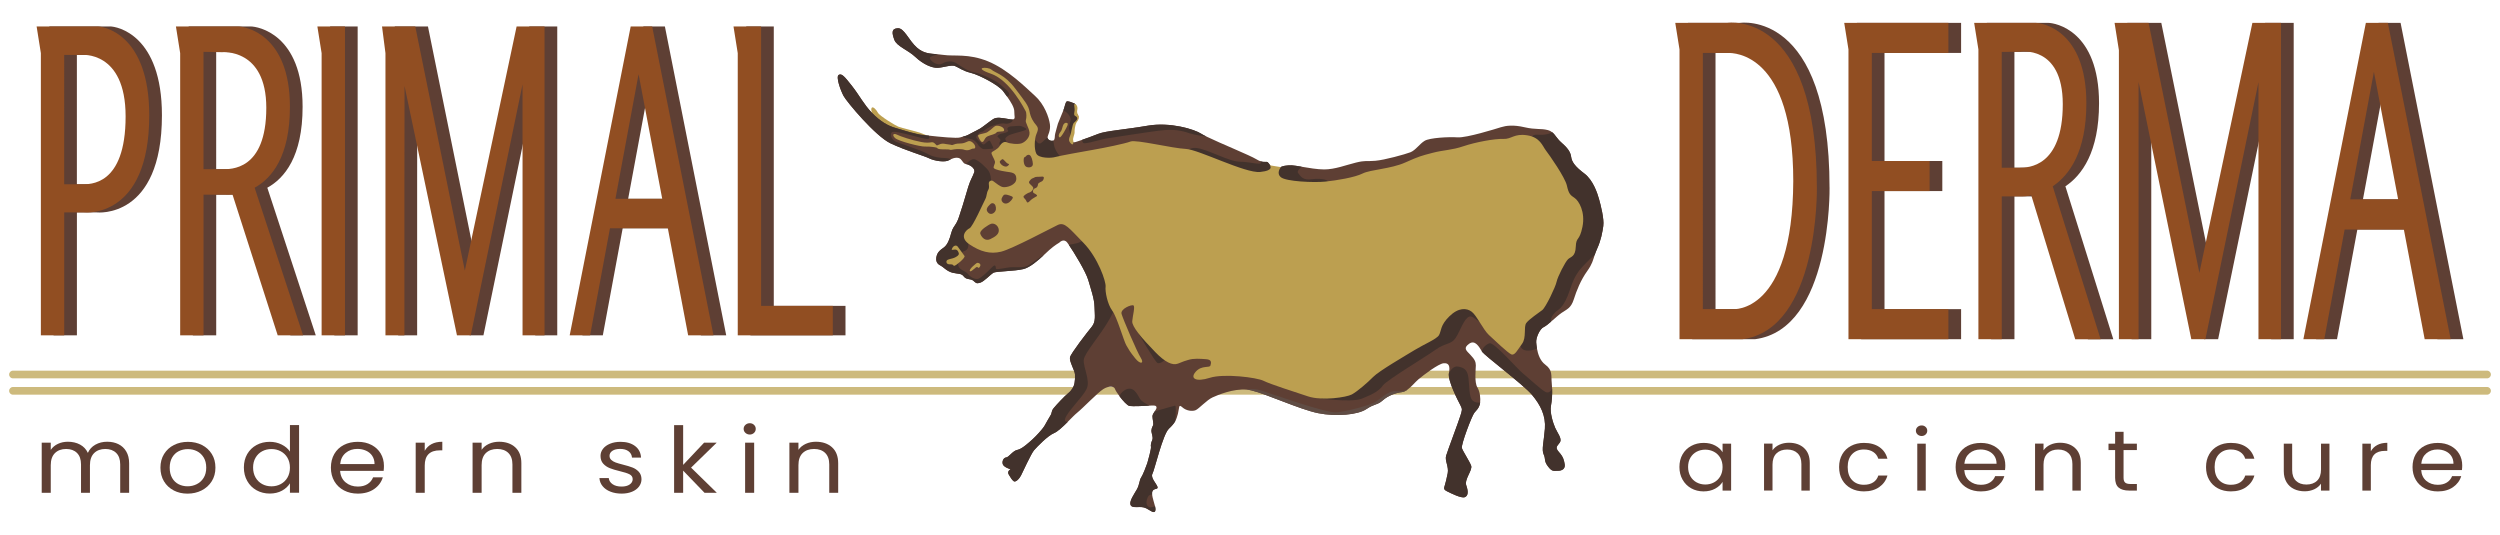<?xml version="1.0" encoding="UTF-8"?> <svg xmlns="http://www.w3.org/2000/svg" id="horizontal" viewBox="0 0 865 185"><defs><style> .cls-1 { fill: #42322c; } .cls-1, .cls-2, .cls-3, .cls-4, .cls-5, .cls-6 { stroke-width: 0px; } .cls-2 { fill: #cdba7d; } .cls-3 { fill: #914e22; } .cls-4 { fill: #5f4c44; } .cls-5 { fill: #bc9f50; } .cls-6 { fill: #5e3f34; } </style></defs><g><g><path class="cls-2" d="m860.53,130.91H4.47c-.73,0-1.31-.59-1.31-1.33s.59-1.33,1.31-1.33h856.07c.73,0,1.31.59,1.31,1.33s-.59,1.33-1.31,1.33Z"></path><path class="cls-2" d="m860.53,136.56H4.47c-.73,0-1.31-.59-1.31-1.33s.59-1.33,1.31-1.33h856.07c.73,0,1.31.59,1.31,1.33s-.59,1.33-1.31,1.33Z"></path></g><g><g><polygon class="cls-6" points="114.21 9.15 123.75 9.15 123.75 116.03 115.67 116.03 115.67 18.39 114.21 9.15"></polygon><polygon class="cls-6" points="267.73 105.83 267.73 9.15 258.19 9.15 259.65 18.39 259.65 116.03 265.61 116.03 267.73 116.03 292.54 116.03 292.54 105.83 267.73 105.83"></polygon><path class="cls-6" d="m242.49,116.03h8.78l-21.22-106.88h-7.43l-21.11,106.88h7.06l6.88-37.05h20.02l7.03,37.05Zm-25.15-47.25l8.01-43.12,8.18,43.12h-16.19Z"></path><polygon class="cls-6" points="183.15 9.15 165.23 93.63 148.07 9.15 146.12 9.15 144.55 9.15 144.33 9.15 136.58 9.15 137.77 18.39 137.77 116.03 138.04 116.03 144.27 116.03 144.33 116.03 144.33 62.59 144.37 29.75 162.5 116.03 167.27 116.03 185.19 29.17 185.19 45.01 185.19 116.03 192.81 116.03 192.81 9.15 183.15 9.15"></polygon><path class="cls-6" d="m38.04,9.15h-20.98l1.47,9.24v97.64h8.08v-42.53h6.95s22.47,2.42,22.47-33.61c0-27.86-15.53-30.75-17.99-30.75Zm-5.41,54.61h-6.03V19h5.93s15.32-1.63,15.32,21.27c0,24.14-12.44,23.49-15.23,23.49Z"></path><path class="cls-6" d="m109.26,116.03l-16.77-51.08c5.92-3.25,12.21-10.75,12.21-27.99,0-25.19-15.53-27.81-17.99-27.81h-21.45l1.47,9.24v97.64h8.08v-48.68h7.43s1.01.1,2.59-.06l15.65,48.74h8.79Zm-27.96-57.49h-6.5V17.93l6.41.13s15.32-1.47,15.32,19.23c0,21.84-12.44,21.25-15.23,21.25Z"></path><polygon class="cls-3" points="109.81 9.15 119.36 9.15 119.36 116.03 111.28 116.03 111.28 18.39 109.81 9.15"></polygon><polygon class="cls-3" points="263.34 105.83 263.34 9.15 253.79 9.15 255.26 18.39 255.26 116.03 261.22 116.03 263.34 116.03 288.15 116.03 288.15 105.83 263.34 105.83"></polygon><path class="cls-3" d="m238.09,116.03h8.78l-21.22-106.88h-7.43l-21.11,106.88h7.06l6.88-37.05h20.02l7.03,37.05Zm-25.15-47.25l8.01-43.12,8.18,43.12h-16.19Z"></path><polygon class="cls-3" points="178.75 9.15 160.83 93.63 143.68 9.15 141.73 9.15 140.16 9.15 139.93 9.15 132.18 9.15 133.37 18.39 133.37 116.03 133.65 116.03 139.88 116.03 139.93 116.03 139.93 62.59 139.97 29.75 158.11 116.03 162.88 116.03 180.8 29.17 180.8 45.01 180.8 116.03 188.41 116.03 188.41 9.15 178.75 9.15"></polygon><path class="cls-3" d="m33.65,9.15H12.67l1.47,9.24v97.64h8.08v-42.53h6.95s22.47,2.42,22.47-33.61c0-27.86-15.53-30.75-17.99-30.75Zm-5.41,54.61h-6.03V19h5.93s15.32-1.63,15.32,21.27c0,24.14-12.44,23.49-15.23,23.49Z"></path><path class="cls-3" d="m104.87,116.03l-16.77-51.08c5.92-3.25,12.21-10.75,12.21-27.99,0-25.19-15.53-27.81-17.99-27.81h-21.45l1.47,9.24v97.64h8.08v-48.68h7.43s1.01.1,2.59-.06l15.65,48.74h8.79Zm-27.96-57.49h-6.5V17.93l6.41.13s15.32-1.47,15.32,19.23c0,21.84-12.44,21.25-15.23,21.25Z"></path></g><g><path class="cls-6" d="m830.6,7.91h-7.61l-21.62,109.46h7.23l7.04-37.94h20.5l7.2,37.94h8.99l-21.73-109.46Zm-13.02,61.07l8.2-44.16,8.38,44.16h-16.58Z"></path><polygon class="cls-6" points="783.73 7.91 765.38 94.42 747.81 7.91 745.81 7.91 744.2 7.91 736.04 7.91 737.54 17.37 737.54 117.37 744.34 117.37 744.34 28.34 762.59 117.37 767.47 117.37 785.82 28.41 785.82 44.63 785.82 117.37 793.62 117.37 793.62 7.91 783.73 7.91"></polygon><polygon class="cls-6" points="678.54 18.31 678.54 7.91 646.05 7.91 646.05 7.91 642.5 7.91 643.96 17.11 643.96 117.37 646.05 117.37 652.04 117.37 678.54 117.37 678.54 106.96 652.04 106.96 652.04 66.11 672.04 66.11 672.04 55.71 652.04 55.71 652.04 18.31 678.54 18.31"></polygon><path class="cls-6" d="m731.2,117.37l-16.57-52.91c5.72-3.83,11.64-11.87,11.64-28.74,0-25.19-15.17-27.81-17.62-27.81h-21.2l1.47,9.2v100.26h8.08v-49.42h7.18s1.2.02,3.04-.36l15.2,49.79h8.79Zm-27.96-59.33h-6.25V17.95l6.16-.04s14.96-2.57,14.96,18.13c0,21.84-12.08,21.98-14.86,21.98Z"></path><path class="cls-6" d="m633.02,64.93c.02-61.85-30.96-57.02-30.96-57.02h-12.11s-5.92,0-5.92,0l1.47,9.2v100.26h21.72c26.62-3.45,25.81-52.44,25.81-52.44Zm-29.02,42.04h-10.43V18.31h8.63c2.23,0,22.66,0,22.66,44.33-.19,46.06-20.86,44.33-20.86,44.33Z"></path><g><path class="cls-3" d="m826.2,7.91h-7.61l-21.62,109.46h7.23l7.04-37.94h20.5l7.2,37.94h8.99l-21.73-109.46Zm-13.02,61.07l8.2-44.16,8.38,44.16h-16.58Z"></path><polygon class="cls-3" points="779.33 7.91 760.98 94.42 743.41 7.91 741.41 7.91 739.8 7.91 731.64 7.91 733.14 17.37 733.14 117.37 739.95 117.37 739.95 28.34 758.19 117.37 763.07 117.37 781.43 28.41 781.43 44.63 781.43 117.37 789.22 117.37 789.22 7.91 779.33 7.91"></polygon><polygon class="cls-3" points="674.14 18.31 674.14 7.91 641.65 7.91 641.65 7.91 638.1 7.91 639.57 17.11 639.57 117.37 641.65 117.37 647.65 117.37 674.14 117.37 674.14 106.96 647.65 106.96 647.65 66.11 667.64 66.11 667.64 55.71 647.65 55.71 647.65 18.31 674.14 18.31"></polygon><path class="cls-3" d="m726.81,117.37l-16.57-52.91c5.72-3.83,11.64-11.87,11.64-28.74,0-25.19-15.17-27.81-17.62-27.81h-21.2l1.47,9.2v100.26h8.08v-49.42h7.18s1.2.02,3.04-.36l15.2,49.79h8.79Zm-27.96-59.33h-6.25V17.95l6.16-.04s14.96-2.57,14.96,18.13c0,21.84-12.08,21.98-14.86,21.98Z"></path><path class="cls-3" d="m628.63,64.93c.02-61.85-30.96-57.02-30.96-57.02h-12.11s-5.92,0-5.92,0l1.47,9.2v100.26h21.72c26.62-3.45,25.81-52.44,25.81-52.44Zm-29.02,42.04h-10.43V18.31h8.63c2.23,0,22.66,0,22.66,44.33-.19,46.06-20.86,44.33-20.86,44.33Z"></path></g></g><g><path class="cls-5" d="m302.14,39.97c-.31-.35-.94-1.92-.56-2.62s1.61.52,2.17,1.64,6.08,4.44,7.03,4.82,6.29,1.68,7.41,2.06,2.41.95,2.41.95c0,0-7.62-.42-12.72-2.14-5.1-1.71-5.73-4.72-5.73-4.72Z"></path><path class="cls-6" d="m554.75,78.14c-.35,2.31-.77,4.89-2.17,7.97-.36.79-.6,1.47-.81,2.09-.59,1.8-.84,3.14-2.55,5.53-2.31,3.22-3.71,6.78-4.69,9.86-.98,3.08-2.44,3.43-4.26,4.69-1.01.7-2.36,1.94-3.6,3-1,.86-1.93,1.61-2.55,1.89-1.4.63-2.73,3.77-2.59,5.31.04.49.11,1.25.26,2.12.33,1.86,1.07,4.24,2.88,5.57,2.66,1.96,1.96,3.78,2.24,6.43.06.59.1,1.19.12,1.79.08,2.11-.08,4.24-.41,6.04-.42,2.31.7,5.87,1.47,7.62.77,1.75,2.38,3.63,1.68,4.89-.7,1.26-2.03,1.68-.42,3.43,1.61,1.75,1.82,3.01,2.03,4.34.21,1.33-.77,2.17-2.31,2.17s-2.03.42-3.5-1.54c-1.47-1.96-.7-2.52-1.47-4.12-.77-1.61.07-4.41.42-8.88.35-4.47-1.47-8.18-4.47-11.74-3.01-3.57-16.48-13.58-17.32-15,0-.02-.02-.03-.03-.05-.84-1.43-2.3-4.13-4.37-2.62-2.1,1.52-1.1,2.25.42,3.83,1.52,1.58,1.89,2.47,1.89,3.67s-.57,5.82.53,7.6c.91,1.48,1.14,3.81.96,5.29-.04.31-.1.58-.17.79-.42,1.26-.94,1.63-1.84,2.73-.89,1.1-4.67,11.07-4.3,12.22.37,1.15,2.64,4.54,3.2,6.08.56,1.54-2.44,4.69-1.68,6.85.77,2.16.63,3.63-.56,4.05-1.19.42-4.68-1.33-6.08-2.03s-1.05-1.12-.77-2.17c.28-1.05.56-1.89.98-4.12.42-2.24-1.05-4.34-.56-6.01.49-1.68,4.4-12.03,4.96-13.91.56-1.89.77-2.1,0-3.57-.77-1.47-4.48-8.53-3.99-11.12.49-2.59-.07-3.57-1.82-3.43-1.75.14-6.92,4.05-8.67,5.52-1.22,1.03-2.47,2.66-3.88,3.65,0,0-.01,0-.02.02-.6.42-1.24.73-1.9.81-2.24.28-4.75,1.19-6.64,2.87-1.89,1.68-2.73,1.05-5.66,3.01-2.93,1.96-10.35,2.66-16.64,1.4-6.29-1.26-17.97-6.68-23.11-7.88-.52-.12-1.05-.2-1.58-.25-4.78-.43-10.05,1.86-11.84,2.66-1.99.89-4.72,3.93-5.84,4.42-1.12.49-3.22.28-4.62-.98-1.4-1.26-.98.07-1.54,2.24-.27,1.05-.53,1.84-.96,2.6-.46.8-1.1,1.57-2.18,2.57-2.1,1.96-4.95,14.21-5.68,15.57-.74,1.37,1.36,3.41,1.73,4.51.37,1.1-1.31.37-1.78,1.63-.1.27-.11.64-.06,1.06h0c.14,1.23.75,2.93,1.03,4.12.08.36.13.67.13.9,0,1.31-.63,1.36-2.15.36-1.52-1-2.25-1.05-3.41-1.05s-2.93.31-3.14-1c-.21-1.31,1.31-3.46,2.25-5.09.94-1.63.89-3.3,1.47-4.09.57-.79,1.89-4.19,2.15-5.03.26-.84,1.41-5.03,1.26-5.61-.16-.57.1-1.63.42-2.25.31-.63.16-1.26-.16-2.57-.31-1.31.21-1.99.47-2.62.26-.63-.21-2.15-.21-3.14,0-.51.36-1.08.72-1.62.34-.5.67-.96.69-1.32.05-.74-.58-.84-1.57-.79-.18,0-.49.02-.9.05-1.9.1-5.78.29-6.86.11-.77-.12-2.27-1.78-3.44-3.33-.81-1.08-1.46-2.11-1.59-2.54-.31-1.05-2.2-1.15-4.09.05-1.89,1.2-7.13,6.66-8.97,8.13-.8.64-2,1.89-3.28,3.17-1.66,1.65-3.47,3.37-4.74,3.9-2.25.94-5.87,4.72-6.92,5.92-1.05,1.21-4.04,7.81-4.56,8.81-.53,1-1.89,2.57-2.62,1.83-.74-.73-.68-.84-1.52-2.1-.84-1.26.58-1.94.58-1.94,0,0-2.25-.63-2.68-1.68-.42-1.05.26-2.36,1.15-2.41.89-.05,2.31-2.36,3.88-2.62,1.57-.26,4.19-2.73,5.25-3.67,1.05-.95,3.41-3.41,4.19-4.77.79-1.37,1.36-2.47,1.99-3.46.63-.99.21-1.41,1.1-2.52.89-1.1,3.72-4.14,5.03-5.19,1.31-1.05,2.04-2.41,2.2-3.51.16-1.1.21-1.68.16-2.99s-2.04-4.56-1.73-5.92c.31-1.37,6.08-8.81,7.55-10.59,1.47-1.78,1-3.98.94-6.82-.05-2.83-1.2-5.98-2.15-9.28-.84-2.92-4.91-9.58-6.71-12.2-.24-.34-.43-.62-.57-.8-1.26-1.63-2.73,0-2.73,0,0,0-1.63.91-3.51,2.59-.5.44-1.13,1.05-1.86,1.72-2.04,1.89-4.77,4.28-7.07,4.85-3.13.77-9.53.75-10.42,1.28-.89.52-3.15,2.99-4.47,3.41-1.33.42-1.46.21-2.4-.63-.94-.84-2.41-.26-3.31-1.47-.9-1.2-1.88-.84-3.87-1.31-1.99-.48-3.31-2.05-4.04-2.4-.73-.35-1.89-1.01-1.63-2.85.26-1.84,1.31-2.57,2.62-3.51,1.31-.95,2.05-3.09,2.52-4.93.47-1.84,1.05-2.2,1.83-3.57.79-1.36,1.21-3.3,1.63-4.41.42-1.1,1.73-5.71,2.47-8.12.74-2.42,1.57-3.52,2.05-4.98.47-1.47-1.73-2.67-2.78-2.83-.04,0-.07-.01-.11-.02-.94-.19-.97-.85-1.78-1.68-.71-.74-2.15-.58-3.4,0-.22.1-.43.22-.63.34-1.36.84-5.05.28-6.87-.63-1.82-.91-8.04-2.66-13.35-5.17-5.32-2.52-15.24-14.47-16.29-16.43-1.05-1.96-2.73-6.64-1.68-7.27,1.05-.63,2.03.56,4.61,3.84,2.59,3.29,4.06,6.36,6.92,9.3,2.87,2.94,5.52,4.48,8.25,5.25s6.36,2.03,9.37,2.38c.54.06,1.26.14,2.08.24,3.74.42,9.64,1.01,10.79.62.35-.12.63-.19.88-.25.77-.19,1.27-.27,2.48-.95,1.61-.89,2.44-1.2,3.5-1.83,1.05-.63,3.35-2.52,4.55-3.29,1.19-.77,2.8-.49,5.52,0,.52.1.91.13,1.19.1,1.2-.09.57-1.16.62-2.69.05-1.39-1.2-3.4-2.5-5.23-.46-.65-.93-1.27-1.34-1.83-1.61-2.17-8.32-5.66-11.19-6.36-2.87-.7-4.26-1.89-5.52-2.38-1.26-.49-4.12.56-6.01.63-1.89.07-4.96-1.19-7.62-3.71-2.66-2.52-6.5-3.71-7.34-6.01-.84-2.31-1.05-3.85,1.19-3.98,2.24-.14,3.78,4.19,6.64,6.71,2.35,2.06,4.46,2.06,7.22,2.3.61.06,1.25.12,1.94.22,3.77.56,8.6-.56,15.45,2.23,6.85,2.8,13.01,9.02,16.26,11.96,3.25,2.93,4.82,7.45,5.14,9.79.31,2.35-.77,3.7-.81,4.56,0,.03,0,.07,0,.1.06.8,1.25,1.29,1.96,1.01,0,0,.02,0,.02-.01.7-.31.42-1.72.68-2.48.26-.76.65-2.65.92-3.38.22-.6,1.36-3.28,1.89-4.61.11-.28.19-.5.24-.63.24-.74.5-2.1.89-2.41.39-.31,2.1.42,2.53.6.43.19.32.16.64.71.32.55-.02,2.7.5,3.17.53.48.34.79.16,1.58-.18.79-1.23,1.55-1.29,1.94-.06.39-.71,3.91-.78,4.42,0,.06-.02.14-.03.23-.07.64-.07,1.8,1.39,1.36.57-.17,1.36-.43,2.26-.75,1.74-.6,3.88-1.39,5.6-2.07,2.62-1.03,9.34-1.48,17.1-2.82,7.76-1.33,16.15,1.23,18.56,2.82.36.24.98.56,1.77.95,4.56,2.23,15.07,6.5,17.21,7.82.51.31.96.53,1.34.67,1.52.55,2.18.03,2.64.41.57.47.97,1.51,2.01,2.46.15.14.27.25.37.33.24.19.38.24.51.17.2-.1.4-.45.93-.91,1.05-.89,2.94-1.05,4.56-1,.62.02,1.84.23,3.33.48,2.4.41,5.49.93,7.79.93,3.72,0,7.55-1.52,10.96-2.36,3.41-.84,3.51-.37,6.71-.63,3.2-.26,10.33-2.24,12.15-2.94,1.82-.7,3.21-2.94,4.96-3.98,1.75-1.05,8.32-1.4,11.4-1.19,3.08.21,13.14-2.93,14.96-3.5,1.82-.56,4.26-.91,8.18,0,3.92.91,5.66.35,8.04.98.67.18,1.17.45,1.58.79,1.06.86,1.6,2.17,3.1,3.48,2.1,1.82,3.22,3.28,3.43,5.03.21,1.75,1.47,3.43,4.55,5.73,3.08,2.3,4.55,6.92,5.1,8.88.56,1.96,1.82,6.92,1.47,9.23Z"></path><path class="cls-1" d="m372.87,41.18c-.18.79-1.23,1.55-1.29,1.94-.06.39-.71,3.91-.78,4.42,0,.06-.02.14-.03.23-.47-1.07-.77-2.65-.89-3.12-.25-1.05.57-2.37.57-3.32s-1.05-2.35-2.17-2.9c-.14-.07-.26-.16-.37-.26.11-.28.19-.5.24-.63.24-.74.5-2.1.89-2.41.39-.31,2.1.42,2.53.6.43.19.32.16.64.71.32.55-.02,2.7.5,3.17.53.48.34.79.16,1.58Z"></path><path class="cls-1" d="m438.06,64.37c-5.17,1.68-28.66-9.3-28.66-9.3,0,0,.54-4.19,4.4-3.88,3.87.3,11.28,4.74,15.19,4.76,3.91.02,8.46,1.66,7.02-.2,1.52.55,2.18.03,2.64.41.57.47.97,1.51,2.01,2.46.15.14.27.25.37.33.24.19.38.24.51.17.06,2.25.6,3.93-3.49,5.26Z"></path><path class="cls-1" d="m329.01,55.08c-.22.1-.43.22-.63.34-1.36.84-5.05.28-6.87-.63-1.82-.91-8.04-2.66-13.35-5.17-5.32-2.52-15.24-14.47-16.29-16.43-1.05-1.96-2.73-6.64-1.68-7.27,1.05-.63,2.03.56,4.61,3.84,2.59,3.29,4.06,6.36,6.92,9.3,2.87,2.94,5.52,4.48,8.25,5.25s6.36,2.03,9.37,2.38c.54.06,1.26.14,2.08.24.24.5.22.91-.19,1.09-1.12.49-11.67-3.22-12.65-2.24-.98.98.33,2.91,1.61,3.35,0,0,6.22,2.16,7.97,2.86,1.75.7,1.75.69,3.43,1.57,1.68.88,3.91,1.09,5.1,1.09.62,0,1.64.13,2.33.43Z"></path><path class="cls-1" d="m347.69,42.76c-1.05-.31-4.34.56-5.94,1.54-1.61.98-1.44,1.33-2.06,1.29-.63-.04-1.92,1.43-1.92,1.89s1.15,1.54,1.96,2.2c.8.67.98.07,1.78-.56.8-.63.94-.66,1.41.35.47,1.01.9,1.75.76,1.89-.14.14-3.04.35-3.57.21-.52-.14-1.5-1.19-1.5-1.19-.31-.66-1.36-2.03-2.62-2.23-1.1-.19-2.12-.31-2.9-.86.77-.19,1.27-.27,2.48-.95,1.61-.89,2.44-1.2,3.5-1.83,1.05-.63,3.35-2.52,4.55-3.29,1.19-.77,2.8-.49,5.52,0,.52.1.91.13,1.19.1.47.91-1.65,1.73-2.63,1.44Z"></path><path class="cls-1" d="m345.18,47.03s.42-.7,1.64-.87,2.41-.67,1.89-1.14.14-1.31,1.26-1.31,2.8-.38,3.6,0,2.17.84,1.19,1.31-5.1,1.31-6.05,2.01-1.08.96-.66,1.61c.42.65.14,1.64-.61,1.64s-1.35.63-1.63-.31c-.28-.94.78-1.12.13-1.89s-1.04-.74-.76-1.05Z"></path><path class="cls-1" d="m366.5,55.06c-1.19.91-6.08,1.75-7.48-.24-1.4-1.99-1.99-3.88-1.99-3.88,0-.14.04-1.15.62-2.16.58-1,1.13.86,1.97.89.84.04,1.68-1.36,2.55-1.89.1-.06.19-.11.28-.15.06.8,1.25,1.29,1.96,1.01,0,0,.02,0,.02-.01.05.32.12.75.22,1.32.56,3.39,3.04,4.19,1.85,5.1Z"></path><path class="cls-1" d="m348.45,33.41c-.46-.65-.93-1.27-1.34-1.83-1.61-2.17-8.32-5.66-11.19-6.36-2.87-.7-4.26-1.89-5.52-2.38-1.26-.49-4.12.56-6.01.63-1.89.07-4.96-1.19-7.62-3.71-2.66-2.52-6.5-3.71-7.34-6.01-.84-2.31-1.05-3.85,1.19-3.98,2.24-.14,3.78,4.19,6.64,6.71,2.35,2.06,4.46,2.06,7.22,2.3-1.38.41-2.49.8-2.68,1.06-.56.77,2.38,3.22,4.19,2.17,1.82-1.05,3.71-.98,5.03-.07,1.33.91,3.92,2.73,6.01,3.08,2.1.35,7.41,2.66,9.02,4.19,1.37,1.32,4.59,3.35,2.4,4.21Z"></path><path class="cls-1" d="m458.75,63.32c-2.24.84-10.9,3.01-13.56,1.19-2.66-1.82-4.61,1.13-4.19-4.05.05-.54.05-1.05.04-1.51.61.48.55.02,1.45-.74,1.05-.89,2.94-1.05,4.56-1,.62.02,1.84.23,3.33.48-.94.79-1.65,1.63-1.26,2.14.91,1.19,1.61,2.66,4.89,2.17,3.28-.49,6.99.49,4.75,1.33Z"></path><path class="cls-1" d="m554.75,78.14c-.35,2.31-.77,4.89-2.17,7.97-.36.79-.6,1.47-.81,2.09-1.05.88-2.2,1.88-4.37,4.24-3.67,3.98-3.78,7.76-5.66,11.43-1.89,3.67-2.62,2.83-4.27,4.93-.79,1.01-.93,1.77-.8,2.48-1,.86-1.93,1.61-2.55,1.89-1.4.63-2.73,3.77-2.59,5.31.04.49.11,1.25.26,2.12-1.17.54-2.78.93-4.22.57-2.52-.63-2.2-5.56-2.2-5.56,0,0,3.71-8.88,8.74-16.43,5.03-7.55-6.43-43.98-5.07-49.43,1.36-5.45,2.93-1.68,7.86-3.88.06-.03.12-.05.18-.09,1.06.86,1.6,2.17,3.1,3.48,2.1,1.82,3.22,3.28,3.43,5.03.21,1.75,1.47,3.43,4.55,5.73,3.08,2.3,4.55,6.92,5.1,8.88.56,1.96,1.82,6.92,1.47,9.23Z"></path><path class="cls-4" d="m486.97,134.85s-.01,0-.02.02c-.6.42-1.24.73-1.9.81-2.24.28-4.75,1.19-6.64,2.87-1.89,1.68-2.73,1.05-5.66,3.01-2.93,1.96-10.35,2.66-16.64,1.4-6.29-1.26-17.97-6.68-23.11-7.88-.52-.12-1.05-.2-1.58-.25,0,0,2.04-.61,4.98.3,2.94.91,22.37,7.83,25.94,7.55,3.57-.28,11.88-2.52,13.63-3.64,1.75-1.12,4.52-3.98,6.99-3.7,2.38.27,4.16-.59,4.02-.48Z"></path><path class="cls-1" d="m393.81,115.19s5.73,9.86,6.67,10.39,3.04-1.36,3.04-1.36l-9.71-9.03Z"></path><path class="cls-1" d="m453.94,137.5s13.24,2.05,17.33.41c4.09-1.64,5.98-2.79,7.24-4.57s14.89-9.96,18.25-12.37,5.35-1.68,6.92-4.09,2.87-6.72,4.72-7.34c1.85-.62,4.3,4.4,4.82,0,.52-4.4,7.66-1.57,0-5.24s-4.4-12.37-15.31-4.82c-10.91,7.55-10.49,8.81-18.25,16.99-7.76,8.18-19.04,22.49-25.72,21.05Z"></path><path class="cls-1" d="m512.13,139.31c-.04.31-.1.58-.17.79-.42,1.26-.94,1.63-1.84,2.73-.89,1.1-4.67,11.07-4.3,12.22.37,1.15,2.64,4.54,3.2,6.08.56,1.54-2.44,4.69-1.68,6.85.77,2.16.63,3.63-.56,4.05-1.19.42-4.68-1.33-6.08-2.03s-1.05-1.12-.77-2.17c.28-1.05.56-1.89.98-4.12.42-2.24-1.05-4.34-.56-6.01.49-1.68,4.4-12.03,4.96-13.91.56-1.89.77-2.1,0-3.57-.77-1.47-4.48-8.53-3.99-11.12.6-1.08,1.66-2.55,3.18-2.27,1.99.37,3.2,1.05,3.57,3.78.37,2.73.16,6.75,1.41,7.93.84.79,1.97.82,2.64.76Z"></path><path class="cls-1" d="m539.09,162.88c-1.54,0-2.03.42-3.5-1.54-1.47-1.96-.7-2.52-1.47-4.12-.77-1.61.07-4.41.42-8.88.35-4.47-1.47-8.18-4.47-11.74-3.01-3.57-16.48-13.58-17.32-15,0-.02-.02-.03-.03-.05.34-1.44,1.66-2.54,2.71-2.78,1.57-.37,9.8,9.07,11.33,10.28,1.52,1.21,6.19,5.56,7.86,6.5,1.68.94,2.43-1.15,2.43-1.15.08,2.11-.08,4.24-.41,6.04-.42,2.31.7,5.87,1.47,7.62.77,1.75,2.38,3.63,1.68,4.89-.7,1.26-2.03,1.68-.42,3.43,1.61,1.75,1.82,3.01,2.03,4.34.21,1.33-.77,2.17-2.31,2.17Z"></path><path class="cls-1" d="m397.69,140.36c-1.9.1-5.78.29-6.86.11-.77-.12-2.27-1.78-3.44-3.33.14-.68.6-1.4,1.65-2.07,3.04-1.94,4.41,1.29,5.35,2.85.69,1.14,2.44,1.92,3.3,2.44Z"></path><path class="cls-1" d="m406.62,145.76c-.46.8-1.1,1.57-2.18,2.57-2.1,1.96-4.95,14.21-5.68,15.57-.74,1.37,1.36,3.41,1.73,4.51.37,1.1-1.31.37-1.78,1.63-.1.27-.11.64-.06,1.06-.67-.01-1.23.22-1.57,1.03-.94,2.25-.05,3.41,1.05,3.41.4,0,1-.19,1.55-.32.08.36.13.67.13.9,0,1.31-.63,1.36-2.15.36-1.52-1-2.25-1.05-3.41-1.05s-2.93.31-3.14-1c-.21-1.31,1.31-3.46,2.25-5.09.94-1.63.89-3.3,1.47-4.09.57-.79,1.89-4.19,2.15-5.03.26-.84,1.41-5.03,1.26-5.61-.16-.57.1-1.63.42-2.25.31-.63.16-1.26-.16-2.57-.31-1.31.21-1.99.47-2.62.26-.63-.21-2.15-.21-3.14,0-.51.36-1.08.72-1.62.19-.09.38-.16.59-.22,2.15-.63,5.25-1.57,6.5-1.84.38-.08.31,2.16.05,5.4Z"></path><path class="cls-1" d="m374.99,124.49c-.28,2.52,2.38,7.13.98,10.07-1.4,2.94-6.43,7.55-7.41,10.21-.33.89.12,1.18.9,1.18-1.66,1.65-3.47,3.37-4.74,3.9-2.25.94-5.87,4.72-6.92,5.92-1.05,1.21-4.04,7.81-4.56,8.81-.53,1-1.89,2.57-2.62,1.83-.74-.73-.68-.84-1.52-2.1-.84-1.26.58-1.94.58-1.94,0,0-2.25-.63-2.68-1.68-.42-1.05.26-2.36,1.15-2.41.89-.05,2.31-2.36,3.88-2.62,1.57-.26,4.19-2.73,5.25-3.67,1.05-.95,3.41-3.41,4.19-4.77.79-1.37,1.36-2.47,1.99-3.46.63-.99.21-1.41,1.1-2.52.89-1.1,3.72-4.14,5.03-5.19,1.31-1.05,2.04-2.41,2.2-3.51.16-1.1.21-1.68.16-2.99s-2.04-4.56-1.73-5.92c.31-1.37,6.08-8.81,7.55-10.59,1.47-1.78,1-3.98.94-6.82-.05-2.83-1.2-5.98-2.15-9.28-.84-2.92-4.91-9.58-6.71-12.2.47-.25,2.78-.38,3.88-1.01,1.1-.63,5.73-2.73,11.33,4.13,5.59,6.85,2.52,15.94-.98,22.23-3.5,6.29-8.81,11.88-9.09,14.4Z"></path><path class="cls-1" d="m361.18,88.25c-2.04,1.89-4.77,4.28-7.07,4.85-3.13.77-9.53.75-10.42,1.28-.89.52-3.15,2.99-4.47,3.41-1.33.42-1.46.21-2.4-.63-.94-.84-2.41-.26-3.31-1.47-.9-1.2-1.88-.84-3.87-1.31-1.99-.48-3.31-2.05-4.04-2.4-.73-.35-1.89-1.01-1.63-2.85.26-1.84,1.31-2.57,2.62-3.51,1.31-.95,2.05-3.09,2.52-4.93.47-1.84,1.05-2.2,1.83-3.57.79-1.36,1.21-3.3,1.63-4.41.42-1.1,1.73-5.71,2.47-8.12.74-2.42,1.57-3.52,2.05-4.98.47-1.47-1.73-2.67-2.78-2.83-.04,0-.07-.01-.11-.02.67-.68,1.96-1.83,2.9-1.68,1.33.2,4.34,3.07,4.96,4.05.63.98.91,2.38.94,4.62.03,2.23-.87,5.8-2.34,7.97-1.47,2.17-6.26,9.09-6.05,10.35.21,1.26.89,3.35-.11,4.3-.99.94-1.26,0-2.04,1.84-.79,1.83-1.47,3.57-.37,4.61,1.1,1.05,2.05,1,2.88,2.05.84,1.05,2.26,1.83,3.36,1.63,1.1-.21,3.67-2.77,4.93-4.06,1.26-1.29,1.21-.14,1.34.49.13.63,3.63-.51,5.84-.49,2.21.02,3.94.11,5.04-.43,1.1-.54,5.3-3.82,5.69-3.73Z"></path><path class="cls-5" d="m342.77,70.54c.52-.45,1.36-.24,1.65.58.29.81.34,1.83-.57,2.54-.92.71-1.89.31-2.36-.71-.47-1.02,1.2-2.34,1.29-2.41Zm-.05,12.17c-1.75.84-2.97-.42-3.51-1.75-.54-1.33,3.23-3.32,3.23-3.32,1.36-.83,3,.35,3.14,1.85.14,1.5-1.12,2.37-2.87,3.21Zm7.04-13.25c-.53.66-1.86,1.52-2.83.53-.97-1,.07-2.1.24-2.36.42-.71,2.04-.03,2.85.29.81.32.26.89-.26,1.55Zm11.07-7.02c-.37.55-1.6.63-1.68,1.36-.08.74-.39,1.18-1.1,1.39-.71.21-.84,1.42-.31,1.65.53.24,1.39.73.97,1.05-.42.31-1.6.81-2.25,1.52-.65.71-1.02.94-1.31.21-.29-.73-.84-.97-1.02-1.46-.18-.5,1.58-1.39,1.7-1.44,0,0,.94-.16,1.44-.97.5-.81.18-1.07-.63-1.81-.81-.73-.74-.97-.16-1.65.57-.68.86-.53,1.44-.89.58-.36,1.44-.16,2.52-.29,1.08-.13.76.79.39,1.34Zm-5.73-4.72c-1.08-.49-1.08-3.15-.63-3.32.46-.17.63-.49.63-.49,0,0,.6-.63,1.22-.21.63.42.98,1.96,1.05,3.01.07,1.05-1.19,1.5-2.27,1.01Zm189.71,10.77c-1.47-.98-2.03-1.4-2.66-4.26-.63-2.87-6.08-10.63-7.27-12.17-1.19-1.54-1.96-4.55-6.5-5.25s-5.38,1.4-8.25,1.26c-2.87-.14-9.65,1.12-13.77,2.52-4.12,1.4-6.78,1.26-10.77,2.31-3.98,1.05-4.51,1.15-9.44,3.35-4.93,2.2-11.96,2.41-14.69,3.78-2.73,1.36-8.81,2.37-12.86,2.8-4.05.42-13.67-.04-15.41-1.51-1.75-1.47,0-3.5,0-3.5l-3.85-.63s1.82,1.78-3.32,2.31c-5.14.53-21.29-7.77-25.69-7.97-4.72-.21-17.2-3.3-19.14-2.57-1.94.74-9.33,2.25-12.74,2.83-3.41.57-12.27,2.2-13.48,2.57-1.2.36-5.56.47-6.4-1.21-.84-1.68-.58-5.19-.05-6.55.53-1.37,1-2.15,0-3.31-1-1.15-1.89-2.57-2.3-4.72-.41-2.15-1.48-3.35-5.05-8.07-3.57-4.72-6.87-5.29-8.12-6.4-1.26-1.1-6.82-.89-.16,1.41,6.66,2.31,11.67,12.41,11.99,12.94.31.52.35,2.27.07,3.11-.28.84,1.08,2.59,1.26,4.26.18,1.68-1.41,3.28-2.73,3.76-1.31.47-4.19.11-5.03-.31-.84-.42-1.78,0-2.57,1.26-.79,1.26-2.52,1.78-2.78,2.25-.26.48.94,2.15,1.15,3.04.21.89-.84,1.94-.31,2.41.53.47,2.2.84,4.14,1.15s3.57.26,3.57,2.46-3.29,3.09-4.58,2.9c-1.05-.16-2.36-1.32-3.44-2.09-.65-.46-1.55.03-1.5.83.05.77.22,1.53-.18,2.2-.68,1.15-.42,2.04-1.05,3.25-.63,1.2-4.35,9.59-5.45,10.06-1.1.48-3.78,3.04,0,5.56,3.77,2.52,7.13,3.46,10.96,2.52,3.83-.95,17.15-8.08,19.56-9.23,2.41-1.15,3.88,1.05,8.91,6.18,5.03,5.14,7.86,13.46,7.66,15.14-.21,1.68.63,6.08,2.3,8.32,1.68,2.24,3.92,10.35,4.89,12.03.98,1.68,1.12,2.03,3.01,4.41,1.89,2.37,3.22,1.82,1.96-.14-1.26-1.96-6.15-13.42-6.64-15.17-.49-1.75,3.5-3.35,4.12-2.94.63.42-.28,3.64-.42,5.46-.14,1.82,3.14,5.73,8.04,10.76q4.89,5.03,7.76,3.92c2.87-1.12,1.54-.63,3.5-1.26,1.96-.63,4.2-.42,6.23-.28,2.03.14,1.82,1.19,1.53,2.17-.28.98-3-.21-5.1,2.17s.07,3.64,4.89,2.1c4.82-1.54,16.22-.14,18.6,1.05,2.37,1.19,10.56,3.77,15.38,5.38,4.82,1.61,13.32.33,15.15-.67,1.84-.99,5.4-4.04,7.4-6.08,1.99-2.04,11.06-7.29,14.31-9.28,3.25-1.99,7.6-3.76,8.44-5.15.84-1.4.35-3.35,3.57-6.5,3.21-3.15,6.01-2.94,7.76-1.61s3.98,6.23,5.94,8.04c1.96,1.82,6.57,6.22,7.76,6.71,1.19.49,2.1-1.47,3.7-3.64,1.61-2.17.49-5.87,1.47-7.2.98-1.33,4.34-3.57,5.53-4.48,1.19-.91,4.61-8.04,4.96-9.79.35-1.75,3-6.92,3.98-7.83s2.52-.77,2.66-4.34c.14-3.57,1.26-1.68,2.31-6.85,1.05-5.17-1.26-9.02-2.73-10Zm-196.2-11.03c-.6.44-1.81,0-2.44-.87-.63-.86.08-1.02.45-1.41.36-.39.91.39,1.57,1.05.65.65.89.36.92.57,0,0,.1.21-.5.66Z"></path><path class="cls-5" d="m331.72,87.54c-.08-.19-.31-1.26-1.33-1.19s-1.33.38-.91-.49,1.4-1.22,1.92-.49,1.85,2.55,2.31,3.18-3.11,3.5-3.57,3.43-.1-.56-1.5-.52-1.4-1.22-.8-1.54,1.47-.38,2.27-.7,1.91-.96,1.61-1.68Z"></path><path class="cls-5" d="m337.91,91.04c-.18.12-2.66,2.03-2.34,2.73s2.2-1.78,2.62-1.36.66.35.98-.42c.31-.77-.81-1.25-1.26-.95Z"></path><path class="cls-5" d="m369.36,42.65s-.63-.47-1.23.21-.52,1.97-1.18,2.73c-.66.76-.84,1.65-.34,1.94s2.57-3.57,2.75-4.17,0-.71,0-.71Z"></path><path class="cls-5" d="m369.94,48.76c-.02-.11-.21-.66.29-1.73s.76-4.01,1.34-4.54,1.49-1.2,1.05-1.89-1.21-.26-.89-1.81-.31-2.46.05-2.75,1.26.66.96,1.97.48,1.73.54,2.52-.47,1.25-.87,1.96-.66,2.6-.6,3.25-.68,2.1-.5,2.75.08,1.44-.26,1.47-1.05-.87-1.1-1.21Z"></path><path class="cls-5" d="m338.43,47.13c.07.17.77,1.99,1.4,1.99s.7-1.01,1.4-1.64,2.2-.77,3.15-1.29-.1-.45,1.15-.63,2.13.14,1.85-.84-2.38-1.5-3.08-1.08-1.29,1.15-2.06,1.64-.38.45-1.47.77-2.6.44-2.34,1.08Z"></path><path class="cls-5" d="m334.41,49.13c.17,0,.94-.8,2.1.17s1.15,2.17.42,2.1-1.01.42-1.96.56-1.36-.24-2.03-.31-1.54-.14-2.62,0-1.36.31-1.68.14-1.68-.07-3.04-.14-1.26-.49-1.61-.59-2.27-.43-3.92-.35-9.12-1.84-10.33-2.91-.66-1.84.55-1.23,5.14,1.94,8.49,2.57c3.36.63,3.48-.37,4.46.34s.49,1.13,1.75.52,1.91-.13,3.2-.03.92.42,1.78.05,1.76-.37,2.62-.39,1.81-.5,1.81-.5Z"></path><path class="cls-1" d="m417.46,47.26s-4.01-.51-5.69-1.08c-1.68-.57-4.47-1.53-8.81-1.17-4.34.36-16.64,2.43-19.16,2.75-2.52.32-6.01,1.57-8.39,1.81-.72.07-.98-.45-.99-1.2,1.74-.6,3.88-1.39,5.6-2.07,2.62-1.03,9.34-1.48,17.1-2.82,7.76-1.33,16.15,1.23,18.56,2.82.36.24.98.56,1.77.95Z"></path></g></g></g><g><path class="cls-6" d="m40.97,153.68c1.15.56,2.05,1.4,2.71,2.52.66,1.12,1,2.48,1,4.08v10.22h-3.09v-9.81c0-1.73-.46-3.05-1.39-3.97s-2.18-1.38-3.76-1.38-2.92.48-3.88,1.44c-.96.96-1.44,2.35-1.44,4.16v9.56h-3.09v-9.81c0-1.73-.46-3.05-1.39-3.97-.93-.92-2.18-1.38-3.76-1.38s-2.92.48-3.88,1.44c-.96.96-1.44,2.35-1.44,4.16v9.56h-3.13v-17.34h3.13v2.5c.62-.91,1.45-1.6,2.49-2.09,1.04-.49,2.19-.73,3.45-.73,1.58,0,2.98.33,4.19.98s2.12,1.61,2.71,2.88c.53-1.22,1.4-2.17,2.61-2.85,1.21-.68,2.57-1.01,4.06-1.01s2.77.28,3.92.84Z"></path><path class="cls-6" d="m60.1,169.68c-1.43-.74-2.55-1.79-3.37-3.15-.81-1.36-1.22-2.94-1.22-4.73s.42-3.34,1.25-4.7c.84-1.36,1.98-2.4,3.42-3.13s3.06-1.09,4.85-1.09,3.4.36,4.84,1.09,2.58,1.77,3.42,3.12c.84,1.35,1.25,2.92,1.25,4.72s-.43,3.37-1.29,4.73c-.86,1.36-2.02,2.41-3.49,3.15-1.47.74-3.09,1.11-4.88,1.11s-3.36-.37-4.79-1.11Zm7.96-2.15c.98-.48,1.78-1.21,2.39-2.18.61-.97.91-2.15.91-3.54s-.3-2.57-.89-3.54c-.6-.97-1.38-1.69-2.34-2.17-.96-.47-2-.71-3.13-.71s-2.19.24-3.14.71c-.95.48-1.71,1.2-2.28,2.17-.57.97-.86,2.15-.86,3.54s.28,2.61.84,3.57c.56.97,1.31,1.69,2.25,2.17.94.47,1.97.71,3.09.71s2.18-.24,3.16-.73Z"></path><path class="cls-6" d="m85.54,157.1c.78-1.34,1.85-2.38,3.21-3.12,1.36-.74,2.89-1.11,4.59-1.11,1.47,0,2.83.31,4.09.93,1.26.62,2.22,1.44,2.89,2.45v-9.18h3.16v23.41h-3.16v-3.26c-.62,1.03-1.54,1.88-2.75,2.55-1.21.66-2.64,1-4.26,1s-3.19-.38-4.55-1.14c-1.36-.76-2.43-1.82-3.21-3.2-.78-1.37-1.17-2.93-1.17-4.68s.39-3.33,1.17-4.67Zm13.92,1.28c-.57-.97-1.35-1.71-2.32-2.23-.97-.52-2.04-.78-3.21-.78s-2.23.25-3.2.76-1.73,1.25-2.3,2.22c-.57.97-.86,2.11-.86,3.42s.29,2.48.86,3.47c.57.98,1.34,1.73,2.3,2.25.96.52,2.03.78,3.2.78s2.24-.26,3.21-.78c.97-.52,1.75-1.27,2.32-2.25.57-.98.86-2.13.86-3.43s-.29-2.45-.86-3.42Z"></path><path class="cls-6" d="m132.73,162.91h-15.05c.11,1.71.75,3.04,1.91,4,1.16.96,2.56,1.44,4.21,1.44,1.35,0,2.48-.29,3.38-.87.9-.58,1.54-1.35,1.91-2.33h3.37c-.5,1.67-1.51,3.02-3.02,4.07-1.51,1.04-3.39,1.57-5.64,1.57-1.79,0-3.38-.37-4.79-1.11-1.41-.74-2.52-1.79-3.32-3.15-.8-1.36-1.2-2.94-1.2-4.73s.39-3.36,1.17-4.72c.78-1.35,1.87-2.39,3.28-3.12,1.41-.73,3.03-1.09,4.86-1.09s3.37.36,4.74,1.08c1.38.72,2.43,1.7,3.18,2.96.74,1.26,1.12,2.67,1.12,4.26,0,.55-.03,1.13-.1,1.74Zm-3.92-5.17c-.53-.79-1.24-1.39-2.15-1.8s-1.91-.62-3.01-.62c-1.58,0-2.93.46-4.04,1.39-1.11.93-1.75,2.21-1.91,3.86h11.89c0-1.1-.26-2.04-.79-2.83Z"></path><path class="cls-6" d="m149.31,153.67c1.02-.55,2.26-.82,3.73-.82v2.97h-.82c-3.51,0-5.26,1.75-5.26,5.25v9.43h-3.13v-17.34h3.13v2.82c.55-.99,1.33-1.76,2.35-2.31Z"></path><path class="cls-6" d="m178.26,154.76c1.42,1.28,2.13,3.12,2.13,5.52v10.22h-3.09v-9.81c0-1.73-.47-3.05-1.41-3.97-.94-.92-2.22-1.38-3.85-1.38s-2.96.48-3.94,1.42c-.97.95-1.46,2.33-1.46,4.15v9.59h-3.13v-17.34h3.13v2.47c.62-.89,1.46-1.57,2.53-2.06,1.07-.49,2.24-.73,3.52-.73,2.29,0,4.15.64,5.57,1.91Z"></path><path class="cls-6" d="m211.21,170.11c-1.15-.45-2.05-1.09-2.71-1.9-.67-.81-1.03-1.75-1.1-2.8h3.23c.09.87.53,1.57,1.32,2.12.79.55,1.83.82,3.11.82,1.19,0,2.13-.24,2.82-.73.69-.48,1.03-1.1,1.03-1.83s-.37-1.32-1.1-1.69-1.87-.73-3.4-1.09c-1.4-.34-2.54-.68-3.42-1.03-.88-.35-1.64-.86-2.27-1.55-.63-.68-.94-1.59-.94-2.71,0-.89.29-1.7.86-2.44.57-.74,1.39-1.32,2.44-1.76,1.05-.43,2.26-.65,3.61-.65,2.08,0,3.77.49,5.05,1.46,1.28.97,1.97,2.3,2.06,3.99h-3.13c-.07-.91-.46-1.63-1.19-2.18-.72-.55-1.69-.82-2.9-.82-1.12,0-2.02.22-2.68.66-.67.44-1,1.02-1,1.74,0,.57.2,1.04.6,1.41.4.37.91.67,1.51.89.61.22,1.45.47,2.53.74,1.35.34,2.45.67,3.3,1,.85.33,1.57.82,2.18,1.47.61.65.92,1.51.94,2.56,0,.95-.29,1.8-.86,2.56-.57.76-1.38,1.36-2.42,1.79-1.04.43-2.24.65-3.59.65-1.44,0-2.74-.23-3.88-.68Z"></path><path class="cls-6" d="m243.76,170.5l-7.39-7.66v7.66h-3.13v-23.41h3.13v13.76l7.25-7.69h4.36l-8.87,8.64,8.9,8.7h-4.26Z"></path><path class="cls-6" d="m257.92,149.78c-.41-.38-.62-.84-.62-1.39s.21-1.01.62-1.39c.41-.38.92-.57,1.51-.57s1.06.19,1.46.57c.4.38.6.84.6,1.39s-.2,1.01-.6,1.39-.89.57-1.46.57-1.1-.19-1.51-.57Zm3.02,3.39v17.34h-3.13v-17.34h3.13Z"></path><path class="cls-6" d="m287.88,154.76c1.42,1.28,2.13,3.12,2.13,5.52v10.22h-3.09v-9.81c0-1.73-.47-3.05-1.41-3.97-.94-.92-2.22-1.38-3.85-1.38s-2.96.48-3.94,1.42c-.97.95-1.46,2.33-1.46,4.15v9.59h-3.13v-17.34h3.13v2.47c.62-.89,1.46-1.57,2.53-2.06,1.07-.49,2.24-.73,3.52-.73,2.29,0,4.15.64,5.57,1.91Z"></path></g><g><path class="cls-6" d="m582.17,157.2c.73-1.26,1.73-2.23,3.01-2.92s2.7-1.04,4.27-1.04,2.89.31,4.02.92,1.98,1.38,2.54,2.31v-2.96h2.96v16.24h-2.96v-3.02c-.58.95-1.44,1.73-2.59,2.36-1.15.62-2.48.93-4.01.93s-2.98-.36-4.25-1.07c-1.27-.71-2.26-1.71-2.99-2.99-.73-1.28-1.09-2.75-1.09-4.39s.36-3.12,1.09-4.37Zm13.04,1.2c-.54-.91-1.26-1.61-2.17-2.09-.91-.48-1.91-.73-3.01-.73s-2.09.24-2.99.71c-.9.47-1.62,1.17-2.16,2.07-.54.91-.8,1.98-.8,3.2s.27,2.33.8,3.25,1.26,1.62,2.16,2.1c.9.48,1.9.73,2.99.73s2.1-.24,3.01-.73,1.64-1.19,2.17-2.1.8-1.99.8-3.22-.27-2.29-.8-3.2Z"></path><path class="cls-6" d="m624.18,155c1.33,1.2,2,2.92,2,5.17v9.57h-2.9v-9.19c0-1.62-.44-2.86-1.32-3.72-.88-.86-2.08-1.29-3.61-1.29s-2.77.44-3.69,1.33c-.91.89-1.37,2.18-1.37,3.88v8.98h-2.93v-16.24h2.93v2.31c.58-.83,1.37-1.47,2.37-1.93,1-.45,2.1-.68,3.3-.68,2.15,0,3.88.6,5.21,1.79Z"></path><path class="cls-6" d="m637.41,157.2c.73-1.26,1.74-2.23,3.04-2.92,1.3-.69,2.78-1.04,4.46-1.04,2.17,0,3.95.48,5.36,1.45,1.41.97,2.33,2.31,2.78,4.03h-3.16c-.3-.99-.89-1.77-1.75-2.34-.87-.57-1.95-.86-3.23-.86-1.67,0-3.03.53-4.06,1.59-1.03,1.06-1.55,2.55-1.55,4.49s.51,3.47,1.55,4.53c1.03,1.07,2.38,1.6,4.06,1.6,1.29,0,2.36-.28,3.22-.83.86-.55,1.45-1.34,1.77-2.37h3.16c-.47,1.66-1.42,2.99-2.83,3.99s-3.19,1.5-5.31,1.5c-1.67,0-3.16-.35-4.46-1.04-1.3-.69-2.31-1.67-3.04-2.93-.73-1.26-1.09-2.75-1.09-4.45s.36-3.15,1.09-4.4Z"></path><path class="cls-6" d="m663.48,150.33c-.39-.36-.58-.79-.58-1.3s.19-.95.58-1.3c.39-.36.86-.53,1.42-.53s.99.18,1.37.53.56.79.56,1.3-.19.95-.56,1.3c-.38.35-.83.53-1.37.53s-1.03-.18-1.42-.53Zm2.83,3.17v16.24h-2.93v-16.24h2.93Z"></path><path class="cls-6" d="m693.74,162.64h-14.1c.11,1.6.7,2.85,1.79,3.75s2.4,1.35,3.94,1.35c1.27,0,2.32-.27,3.17-.81.85-.54,1.44-1.27,1.79-2.18h3.16c-.47,1.56-1.42,2.83-2.83,3.81-1.42.98-3.18,1.47-5.28,1.47-1.67,0-3.17-.35-4.49-1.04s-2.36-1.67-3.11-2.95c-.75-1.27-1.13-2.75-1.13-4.43s.36-3.15,1.09-4.42c.73-1.26,1.75-2.24,3.07-2.92,1.32-.68,2.84-1.02,4.56-1.02s3.15.34,4.44,1.01c1.29.67,2.28,1.6,2.98,2.77s1.05,2.5,1.05,3.99c0,.51-.03,1.06-.1,1.63Zm-3.67-4.85c-.49-.74-1.16-1.3-2.01-1.69-.85-.39-1.79-.58-2.82-.58-1.48,0-2.74.44-3.78,1.3-1.04.87-1.64,2.07-1.79,3.62h11.14c0-1.03-.25-1.91-.74-2.65Z"></path><path class="cls-6" d="m717.95,155c1.33,1.2,2,2.92,2,5.17v9.57h-2.9v-9.19c0-1.62-.44-2.86-1.32-3.72-.88-.86-2.08-1.29-3.61-1.29s-2.77.44-3.69,1.33c-.91.89-1.37,2.18-1.37,3.88v8.98h-2.93v-16.24h2.93v2.31c.58-.83,1.37-1.47,2.37-1.93,1-.45,2.1-.68,3.3-.68,2.15,0,3.88.6,5.21,1.79Z"></path><path class="cls-6" d="m734.75,155.73v9.57c0,.79.18,1.35.55,1.67.36.33,1,.49,1.9.49h2.16v2.28h-2.64c-1.63,0-2.85-.35-3.67-1.04s-1.22-1.83-1.22-3.41v-9.57h-2.29v-2.22h2.29v-4.09h2.93v4.09h4.6v2.22h-4.6Z"></path><path class="cls-6" d="m764.37,157.2c.73-1.26,1.74-2.23,3.04-2.92,1.3-.69,2.78-1.04,4.46-1.04,2.17,0,3.95.48,5.36,1.45,1.41.97,2.33,2.31,2.78,4.03h-3.16c-.3-.99-.89-1.77-1.75-2.34-.87-.57-1.95-.86-3.23-.86-1.67,0-3.03.53-4.06,1.59-1.03,1.06-1.55,2.55-1.55,4.49s.51,3.47,1.55,4.53c1.03,1.07,2.38,1.6,4.06,1.6,1.29,0,2.36-.28,3.22-.83.86-.55,1.45-1.34,1.77-2.37h3.16c-.47,1.66-1.42,2.99-2.83,3.99s-3.19,1.5-5.31,1.5c-1.67,0-3.16-.35-4.46-1.04-1.3-.69-2.31-1.67-3.04-2.93-.73-1.26-1.09-2.75-1.09-4.45s.36-3.15,1.09-4.4Z"></path><path class="cls-6" d="m805.99,153.51v16.24h-2.93v-2.4c-.56.83-1.34,1.48-2.33,1.94-1,.46-2.1.7-3.3.7-1.37,0-2.61-.26-3.7-.79-1.09-.52-1.96-1.31-2.59-2.36-.63-1.05-.95-2.32-.95-3.82v-9.51h2.9v9.16c0,1.6.44,2.83,1.32,3.69.88.86,2.08,1.29,3.61,1.29s2.8-.44,3.7-1.33c.9-.89,1.35-2.18,1.35-3.88v-8.92h2.93Z"></path><path class="cls-6" d="m822.52,153.98c.96-.51,2.12-.77,3.49-.77v2.79h-.77c-3.28,0-4.93,1.64-4.93,4.92v8.83h-2.93v-16.24h2.93v2.64c.52-.93,1.25-1.65,2.21-2.16Z"></path><path class="cls-6" d="m851.83,162.64h-14.1c.11,1.6.7,2.85,1.79,3.75s2.4,1.35,3.94,1.35c1.27,0,2.32-.27,3.17-.81.85-.54,1.44-1.27,1.79-2.18h3.16c-.47,1.56-1.42,2.83-2.83,3.81-1.42.98-3.18,1.47-5.28,1.47-1.67,0-3.17-.35-4.49-1.04s-2.36-1.67-3.11-2.95c-.75-1.27-1.13-2.75-1.13-4.43s.36-3.15,1.09-4.42c.73-1.26,1.75-2.24,3.07-2.92,1.32-.68,2.84-1.02,4.56-1.02s3.15.34,4.44,1.01c1.29.67,2.28,1.6,2.98,2.77s1.05,2.5,1.05,3.99c0,.51-.03,1.06-.1,1.63Zm-3.67-4.85c-.49-.74-1.16-1.3-2.01-1.69-.85-.39-1.79-.58-2.82-.58-1.48,0-2.74.44-3.78,1.3-1.04.87-1.64,2.07-1.79,3.62h11.14c0-1.03-.25-1.91-.74-2.65Z"></path></g></svg> 